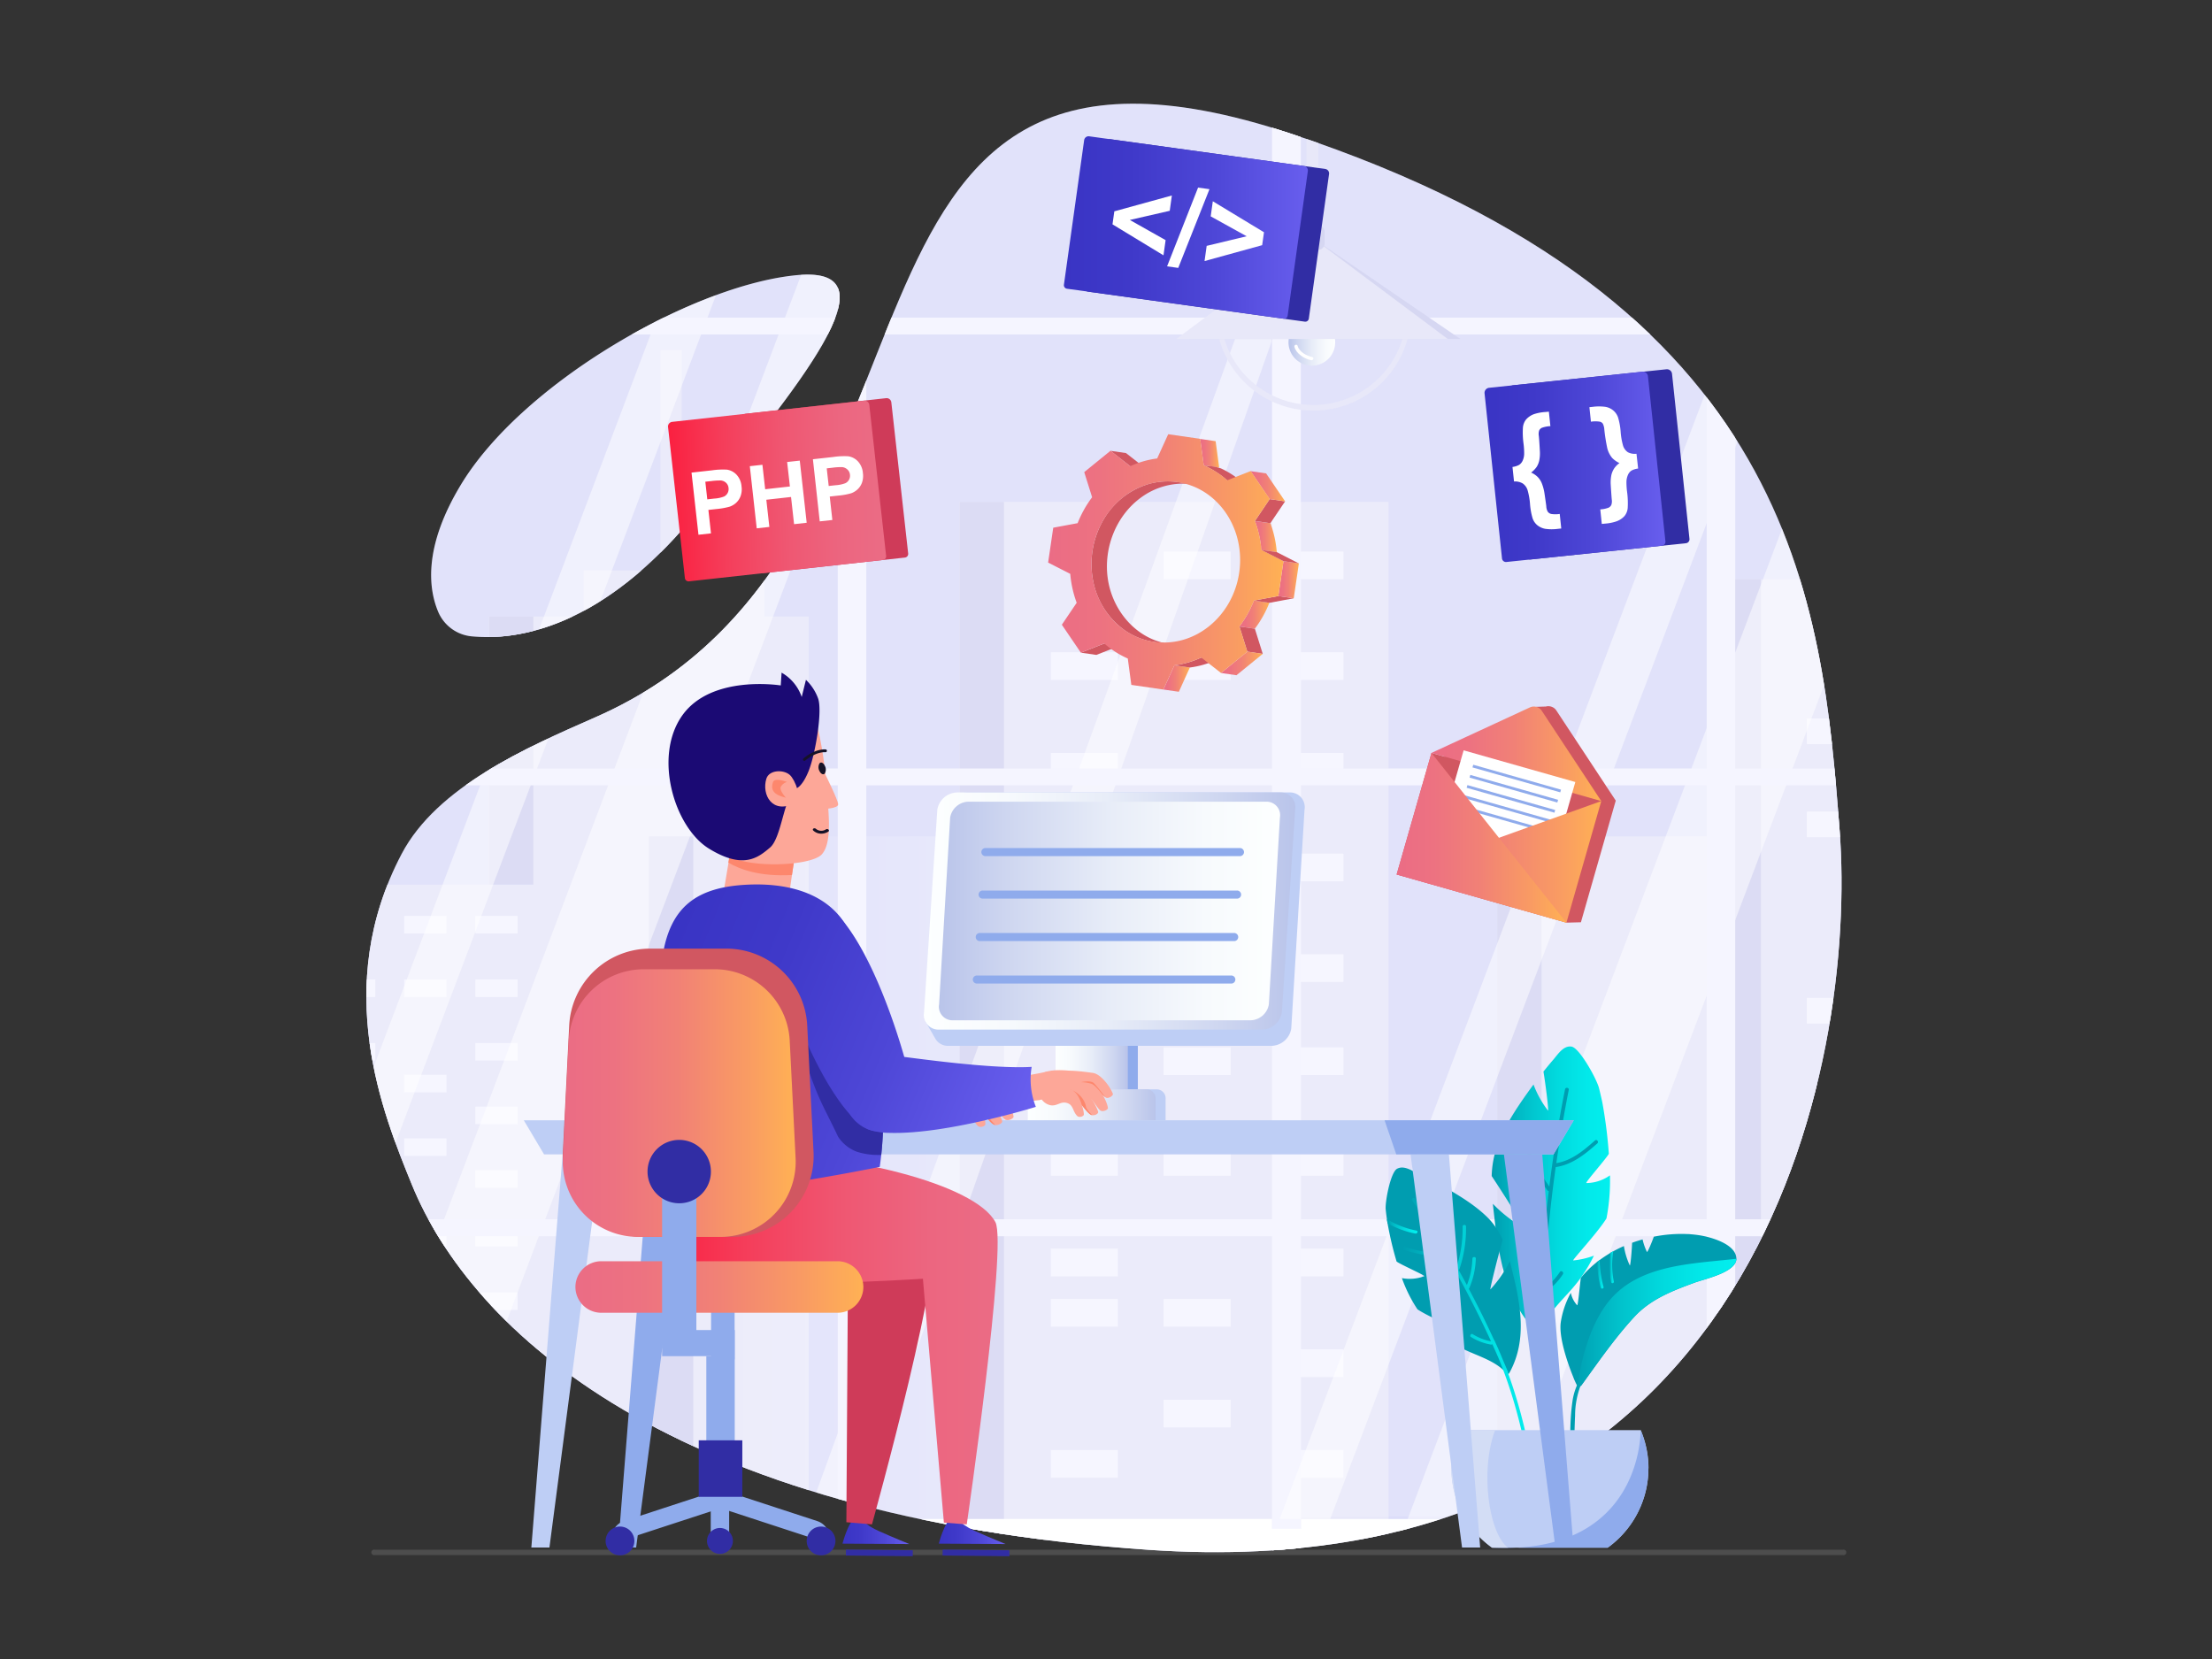 <svg xmlns="http://www.w3.org/2000/svg" xmlns:xlink="http://www.w3.org/1999/xlink" data-name="Layer 1" viewBox="0 0 800 600"><rect x="0" y="0" width="800" height="600" fill="#333333" stroke="none"/><defs><linearGradient id="y" x1="208.11" x2="312.24" y1="465.46" y2="465.46" xlink:href="#f"></linearGradient><linearGradient id="a" x1="234.68" x2="350.3" y1="429.67" y2="429.67" gradientTransform="rotate(-180 292.485 429.67)" gradientUnits="userSpaceOnUse"><stop offset="0" stop-color="#fff" stop-opacity="0"></stop><stop offset="1" stop-color="#fff"></stop></linearGradient><linearGradient id="d" x1="466.02" x2="482.89" y1="123.85" y2="123.85" gradientUnits="userSpaceOnUse"><stop offset="0" stop-color="#b9c4ea"></stop><stop offset=".2" stop-color="#ced6f0"></stop><stop offset=".51" stop-color="#e8edf8"></stop><stop offset=".78" stop-color="#f7fafd"></stop><stop offset="1" stop-color="#fdffff"></stop></linearGradient><linearGradient id="b" x1="539.47" x2="582.28" y1="430.38" y2="430.38" gradientUnits="userSpaceOnUse"><stop offset="0" stop-color="#009db0"></stop><stop offset=".28" stop-color="#01c0ca"></stop><stop offset=".56" stop-color="#01dade"></stop><stop offset=".81" stop-color="#02e9ea"></stop><stop offset="1" stop-color="#02efee"></stop></linearGradient><linearGradient id="m" x1="507.19" x2="555.9" y1="487.7" y2="487.7" xlink:href="#b"></linearGradient><linearGradient id="n" x1="501.59" x2="512.67" y1="443.52" y2="443.52" xlink:href="#b"></linearGradient><linearGradient id="o" x1="567.92" x2="627.99" y1="496.86" y2="496.86" xlink:href="#b"></linearGradient><linearGradient id="p" x1="582.07" x2="583.66" y1="458.32" y2="458.32" xlink:href="#b"></linearGradient><linearGradient id="q" x1="577.55" x2="579.96" y1="460.87" y2="460.87" xlink:href="#b"></linearGradient><linearGradient id="c" x1="381.76" x2="407.89" y1="389.39" y2="389.39" gradientUnits="userSpaceOnUse"><stop offset="0" stop-color="#fdffff"></stop><stop offset=".22" stop-color="#f7fafd"></stop><stop offset=".49" stop-color="#e8edf8"></stop><stop offset=".8" stop-color="#ced6f0"></stop><stop offset="1" stop-color="#b9c4ea"></stop></linearGradient><linearGradient id="r" x1="371.71" x2="417.91" y1="399.58" y2="399.58" xlink:href="#c"></linearGradient><linearGradient id="s" x1="334.13" x2="468.41" y1="329.49" y2="329.49" xlink:href="#c"></linearGradient><linearGradient id="t" x1="339.6" x2="462.95" y1="329.49" y2="329.49" xlink:href="#d"></linearGradient><linearGradient id="e" x1="304.7" x2="328.87" y1="553.63" y2="553.63" gradientUnits="userSpaceOnUse"><stop offset="0" stop-color="#3934c4"></stop><stop offset=".27" stop-color="#3f39c9"></stop><stop offset=".62" stop-color="#4e47d7"></stop><stop offset="1" stop-color="#685eee"></stop></linearGradient><linearGradient id="u" x1="339.53" x2="363.69" y1="553.63" y2="553.63" xlink:href="#e"></linearGradient><linearGradient id="g" x1="238.86" x2="360.77" y1="484" y2="484" gradientUnits="userSpaceOnUse"><stop offset="0" stop-color="#fb2040"></stop><stop offset=".25" stop-color="#f53d5a"></stop><stop offset=".54" stop-color="#ef5772"></stop><stop offset=".8" stop-color="#ec6680"></stop><stop offset="1" stop-color="#eb6c85"></stop></linearGradient><linearGradient id="v" x1="232.55" x2="363.76" y1="363.96" y2="418.47" xlink:href="#e"></linearGradient><linearGradient id="w" x1="242.21" x2="373.39" y1="340.91" y2="395.4" xlink:href="#e"></linearGradient><linearGradient id="x" x1="237.05" x2="368.44" y1="352.93" y2="407.52" xlink:href="#e"></linearGradient><linearGradient id="f" x1="203.53" x2="287.77" y1="398.94" y2="398.94" gradientUnits="userSpaceOnUse"><stop offset="0" stop-color="#eb6c85"></stop><stop offset=".22" stop-color="#ed7281"></stop><stop offset=".49" stop-color="#f18176"></stop><stop offset=".79" stop-color="#f99b63"></stop><stop offset="1" stop-color="#ffb154"></stop></linearGradient><linearGradient id="k" x1="473.75" x2="473.75" y1="268.17" y2="117.43" xlink:href="#a"></linearGradient><linearGradient id="z" x1="517.71" x2="579.12" y1="272.63" y2="272.63" xlink:href="#f"></linearGradient><linearGradient id="A" x1="505.11" x2="579.12" y1="311.7" y2="311.7" xlink:href="#f"></linearGradient><linearGradient id="B" x1="505.11" x2="566.52" y1="303" y2="303" xlink:href="#f"></linearGradient><linearGradient id="C" x1="420.77" x2="430.32" y1="245.4" y2="245.4" xlink:href="#f"></linearGradient><linearGradient id="D" x1="434.07" x2="440.93" y1="163.93" y2="163.93" xlink:href="#f"></linearGradient><linearGradient id="F" x1="448.26" x2="459.08" y1="222.3" y2="222.3" xlink:href="#f"></linearGradient><linearGradient id="G" x1="453.87" x2="461.77" y1="194.06" y2="194.06" xlink:href="#f"></linearGradient><linearGradient id="H" x1="441.61" x2="456.69" y1="239.94" y2="239.94" xlink:href="#f"></linearGradient><linearGradient id="I" x1="452.32" x2="464.78" y1="175.86" y2="175.86" xlink:href="#f"></linearGradient><linearGradient id="J" x1="462.33" x2="469.75" y1="209.67" y2="209.67" xlink:href="#f"></linearGradient><linearGradient id="K" x1="379.09" x2="464.18" y1="203.23" y2="203.23" xlink:href="#f"></linearGradient><linearGradient id="L" x1="220.66" x2="298.26" y1="129.36" y2="129.36" gradientTransform="rotate(-1.54 2063.45 -650.225)" xlink:href="#g"></linearGradient><linearGradient id="M" x1="384.77" x2="473.06" y1="82.28" y2="82.28" xlink:href="#e"></linearGradient><linearGradient id="N" x1="536.9" x2="602.36" y1="168.84" y2="168.84" xlink:href="#e"></linearGradient><clipPath id="h"><path fill="none" d="M1474.81 181.78c-64.15-19.54-119.45-47.17-182.11-123.78s-231.06-53.07-280 61.91S999 341 1057.72 360.63s84 38.89 116.39 114.3c26 60.5 170.66 89.63 215.48 31.29 82-106.7 84.24-65 123.4-144.61s27.7-159.75-38.18-179.83z"></path></clipPath><clipPath id="i"><path fill="none" d="M1111.22 420.24c-43.59-49.44-84.45-52-132.63-41.55s30.11 94.34 109.9 135.49 76.08-33.43 22.73-93.94z"></path></clipPath><clipPath id="j"><path fill="none" d="M158.48 221.27a14.64 14.64 0 0 0 12.07 8.87c20.87 2 51-6.77 82.13-45.7 34.82-43.52 73-88.42 35.6-84.94s-99.14 38.76-121.52 75.69C153 197.87 155 213 158.48 221.27z"></path></clipPath><clipPath id="l"><path fill="none" d="M145.27 308.8c-25.44 48.28-6.76 94 3.66 119.58 21.49 52.74 93.58 120.33 266.4 132.13 222.55 15.19 256.32-177.23 250-260.1S649.42 108.79 466.8 48.32s-111 149.53-251.55 211.13c-24.96 10.94-57.25 25.14-69.98 49.35z"></path></clipPath><clipPath id="E"><path fill="none" d="m434.46 237.81 5.57.81a33.1 33.1 0 0 1-9.71 2.8l-5.58-.81a33.08 33.08 0 0 0 9.72-2.8z"></path></clipPath></defs><g clip-path="url(#h)"><path fill="#fff" opacity=".14" d="M770.94-16.87h482.26V535H770.94z"></path><path fill="#fff" d="M765.66 543.29v-14.61h492.81v14.61z"></path><path fill="#fff" d="M1247.87 525.03v4.46h-471.6v-4.46z"></path><path fill="#f5f5ff" d="M765.66 76.36h992.44v6.31H765.66zM765.66 244.74h992.44v6.31H765.66zM765.66 413.12h992.44v6.31H765.66z"></path></g><g clip-path="url(#i)"><path fill="#fff" opacity=".14" d="M770.94-16.87h482.26V535H770.94z"></path><path fill="#fff" d="M765.66 543.29v-14.61h492.81v14.61z"></path><path fill="#fff" d="M1247.87 525.03v4.46h-471.6v-4.46z"></path><path fill="#f5f5ff" d="M765.66 76.36h992.44v6.31H765.66zM765.66 244.74h992.44v6.31H765.66zM765.66 413.12h992.44v6.31H765.66z"></path></g><path fill="#4d4d4d" d="M666.52 562.41h-531a1 1 0 1 1 0-1.95h531a1 1 0 1 1 0 1.95z"></path><path fill="#dcddf9" d="M145.27 308.8c-25.44 48.28-6.76 94 3.66 119.58 21.49 52.74 93.58 120.33 266.4 132.13 222.55 15.19 256.32-177.23 250-260.1S649.42 108.79 466.8 48.32s-111 149.53-251.55 211.13c-24.96 10.94-57.25 25.14-69.98 49.35z"></path><path fill="#dcddf9" d="M158.48 221.27a14.64 14.64 0 0 0 12.07 8.87c20.87 2 51-6.77 82.13-45.7 34.82-43.52 73-88.42 35.6-84.94s-99.14 38.76-121.52 75.69C153 197.87 155 213 158.48 221.27z"></path><g clip-path="url(#j)"><path fill="#e8e8f9" d="M211.08 222.96V206.3h27.79v-79.63h7.66v79.63h29.93v16.66h16.03v333.89H176.87V222.96h34.21z"></path><path fill="#d6d7f2" d="M176.87 222.96h16.03V523.3h-16.03z"></path><path fill="url(#a)" opacity=".22" transform="rotate(180 292.485 429.67)" d="M234.68 302.5H350.3v254.35H234.68z"></path><path fill="#d6d7f2" d="M234.68 302.5h16.03v254.35h-16.03z"></path><path fill="#e8e8f9" d="M541.5 302.5h115.62v254.35H541.5z"></path><path fill="#d6d7f2" d="M541.5 302.5h16.03v254.35H541.5z"></path><path fill="#e8e8f9" d="M347.08 181.52H502.2v375.33H347.08z"></path><path fill="#d6d7f2" d="M347.08 181.52h16.03v375.33h-16.03z"></path><path fill="#f5f5ff" d="M461.63 199.49h24.23v10h-24.23zM420.84 199.49h24.23v10h-24.23zM461.63 235.9h24.23v10h-24.23zM420.84 235.9h24.23v10h-24.23zM380.05 235.9h24.23v10h-24.23zM461.63 272.32h24.23v10h-24.23zM380.05 272.32h24.23v10h-24.23zM420.84 290.52h24.23v10h-24.23zM461.63 308.73h24.23v10h-24.23zM420.84 326.93h24.23v10h-24.23zM461.63 345.14h24.23v10h-24.23zM380.05 345.14h24.23v10h-24.23zM461.63 378.79h24.23v10h-24.23zM420.84 378.79h24.23v10h-24.23zM461.63 415.2h24.23v10h-24.23zM420.84 415.2h24.23v10h-24.23zM380.05 415.2h24.23v10h-24.23zM461.63 451.61h24.23v10h-24.23zM380.05 451.61h24.23v10h-24.23zM420.84 469.81h24.23v10h-24.23zM380.05 469.81h24.23v10h-24.23zM461.63 488.02h24.23v10h-24.23zM420.84 506.23h24.23v10h-24.23zM461.63 524.43h24.23v10h-24.23zM380.05 524.43h24.23v10h-24.23z"></path><path fill="#e8e8f9" d="M621.15 209.49h152.04v347.35H621.15z"></path><path fill="#d6d7f2" d="M621.15 209.49h15.71v347.35h-15.71z"></path><path fill="#f5f5ff" d="M733.43 226.13h23.75v9.25h-23.75zM693.45 226.13h23.75v9.25h-23.75zM733.43 259.83h23.75v9.26h-23.75zM693.45 259.83h23.75v9.26h-23.75zM653.47 259.83h23.74v9.26h-23.74zM733.43 293.52h23.75v9.25h-23.75zM653.47 293.52h23.74v9.25h-23.74zM693.45 310.37h23.75v9.25h-23.75zM733.43 327.22h23.75v9.25h-23.75zM693.45 344.07h23.75v9.25h-23.75zM733.43 360.92h23.75v9.25h-23.75zM653.47 360.92h23.74v9.25h-23.74zM733.43 392.06h23.75v9.25h-23.75zM693.45 392.06h23.75v9.25h-23.75zM733.43 425.75h23.75V435h-23.75zM693.45 425.75h23.75V435h-23.75zM653.47 425.75h23.74V435h-23.74zM733.43 459.45h23.75v9.25h-23.75zM653.47 459.45h23.74v9.25h-23.74zM693.45 476.3h23.75v9.25h-23.75zM653.47 476.3h23.74v9.25h-23.74zM733.43 493.15h23.75v9.26h-23.75zM693.45 510h23.75v9.25h-23.75zM733.43 526.85h23.75v9.26h-23.75zM653.47 526.85h23.74v9.26h-23.74z"></path><path fill="#e8e8f9" d="M99.62 319.93h97.92v236.92H99.62z"></path><path fill="#d6d7f2" d="M99.62 319.93h10.12v236.92H99.62z"></path><path fill="#f5f5ff" d="M171.93 331.27h15.29v6.31h-15.29zM146.18 331.27h15.29v6.31h-15.29zM171.93 354.26h15.29v6.31h-15.29zM146.18 354.26h15.29v6.31h-15.29zM120.43 354.26h15.29v6.31h-15.29zM171.93 377.24h15.29v6.31h-15.29zM120.43 377.24h15.29v6.31h-15.29zM146.18 388.73h15.29v6.31h-15.29zM171.93 400.23h15.29v6.31h-15.29zM146.18 411.72h15.29v6.31h-15.29zM171.93 423.21h15.29v6.31h-15.29zM120.43 423.21h15.29v6.31h-15.29zM171.93 444.45h15.29v6.31h-15.29zM146.18 444.45h15.29v6.31h-15.29zM171.93 467.43h15.29v6.31h-15.29zM146.18 467.43h15.29v6.31h-15.29zM120.43 467.43h15.29v6.31h-15.29zM171.93 490.42h15.29v6.31h-15.29zM120.43 490.42h15.29v6.31h-15.29zM146.18 501.91h15.29v6.31h-15.29zM120.43 501.91h15.29v6.31h-15.29zM171.93 513.4h15.29v6.31h-15.29zM146.18 524.89h15.29v6.31h-15.29zM171.93 536.38h15.29v6.31h-15.29zM120.43 536.38h15.29v6.31h-15.29z"></path><path fill="#e8e8f9" d="M475 148.5a35.25 35.25 0 0 1-35.3-35.11h1.66a33.65 33.65 0 0 0 67.29 0h1.66A35.25 35.25 0 0 1 475 148.5z"></path><path fill="#d6d7f2" d="M474.53 85.92 430 122.61h98.18l-53.65-36.69z"></path><path fill="url(#k)" opacity=".22" d="m452.4 117.43-47.03 150.74h136.75l-44.44-150.74H452.4z"></path><path fill="#e8e8f9" d="M472.49 48.62h4.32v48.6h-4.32z"></path><path fill="#f4bf62" d="M472.62 90.78h4.06a5.21 5.21 0 0 1 5.21 5.22v10.39H467.4V96a5.21 5.21 0 0 1 5.22-5.22z"></path><path fill="url(#d)" d="M482.89 123.85a8.44 8.44 0 1 0-8.44 8.39 8.42 8.42 0 0 0 8.44-8.39z"></path><path fill="#fff" d="M474.57 129.1c-2-.36-4.74-1.92-5.26-4-.18-.75-1.35-.43-1.16.32.61 2.5 3.68 4.42 6.1 4.86.75.11 1.08-1.04.32-1.18z"></path><path fill="#e8e8f9" d="m474.53 85.92-49.09 36.69h98.18l-49.09-36.69z"></path><path fill="#d6d7f2" d="M476.55 90.46h-4a2.54 2.54 0 0 1-2.55-2.53v-4a2.53 2.53 0 0 1 2.54-2.52h4a2.53 2.53 0 0 1 2.54 2.52v4a2.54 2.54 0 0 1-2.53 2.53z"></path><path fill="#fff" opacity=".14" d="M-6.05 24.57h471.31v534.45H-6.05z"></path><path fill="#fff" d="M460.1 18.45h10.31v547.46H460.1z"></path><path fill="#fff" opacity=".5" d="M156.21 549.37h-36.58L315.72 30.68h36.58L156.21 549.37zM91.62 549.37H73.33L269.42 30.68h18.29L91.62 549.37zM310 549.37h-18.29l168.12-463v37.3L310 549.37z"></path><path fill="#fff" d="M-11.21 567.05V552.9h481.62v14.15z"></path><path fill="#f5f5ff" d="M303 21.21h10.31v541.94H303z"></path><path fill="#fff" d="M460.05 549.36v4.32H-.85v-4.32zM-11.21 30.68V18.45h481.62v12.23zM460.14 30.68V35H-.95v-4.32z"></path><path fill="#fff" opacity=".14" d="M467.74 13.99h471.31v534.45H467.74z"></path><path fill="#f5f5ff" d="M460.15 18.45h10.31v547.46h-10.31z"></path><path fill="#fff" opacity=".5" d="M545.68 549.37H509.1L705.19 30.68h36.58L545.68 549.37zM481.09 549.37H462.8L658.89 30.68h18.29L481.09 549.37z"></path><path fill="#fff" opacity=".6" d="M781.36 549.37h-18.29l168.11-463v37.3l-149.82 425.7z"></path><path fill="#f5f5ff" d="M617.25 21.21h10.31v541.94h-10.31z"></path><path fill="#fff" d="M460.14 567.05V552.9h481.62v14.15z"></path><path fill="#fff" d="M774.36 21.21h10.31v541.94h-10.31z"></path><path fill="#fff" d="M931.4 549.37v4.32H470.5v-4.32zM460.15 30.69V18.46h481.62v12.23z"></path><path fill="#fff" d="M931.5 30.68V35H470.41v-4.32z"></path><path fill="#f5f5ff" d="M-11.21 114.85h969.92v6.11H-11.21zM-11.21 277.92h969.92v6.12H-11.21zM-11.21 440.98h969.92v6.12H-11.21z"></path></g><g clip-path="url(#l)"><path fill="#e8e8f9" d="M211.08 222.96V206.3h27.79v-79.63h7.66v79.63h29.93v16.66h16.03v333.89H176.87V222.96h34.21z"></path><path fill="#d6d7f2" d="M176.87 222.96h16.03V523.3h-16.03z"></path><path fill="url(#a)" opacity=".22" transform="rotate(180 292.485 429.67)" d="M234.68 302.5H350.3v254.35H234.68z"></path><path fill="#d6d7f2" d="M234.68 302.5h16.03v254.35h-16.03z"></path><path fill="#e8e8f9" d="M541.5 302.5h115.62v254.35H541.5z"></path><path fill="#d6d7f2" d="M541.5 302.5h16.03v254.35H541.5z"></path><path fill="#e8e8f9" d="M347.08 181.52H502.2v375.33H347.08z"></path><path fill="#d6d7f2" d="M347.08 181.52h16.03v375.33h-16.03z"></path><path fill="#f5f5ff" d="M461.63 199.49h24.23v10h-24.23zM420.84 199.49h24.23v10h-24.23zM461.63 235.9h24.23v10h-24.23zM420.84 235.9h24.23v10h-24.23zM380.05 235.9h24.23v10h-24.23zM461.63 272.32h24.23v10h-24.23zM380.05 272.32h24.23v10h-24.23zM420.84 290.52h24.23v10h-24.23zM461.63 308.73h24.23v10h-24.23zM420.84 326.93h24.23v10h-24.23zM461.63 345.14h24.23v10h-24.23zM380.05 345.14h24.23v10h-24.23zM461.63 378.79h24.23v10h-24.23zM420.84 378.79h24.23v10h-24.23zM461.63 415.2h24.23v10h-24.23zM420.84 415.2h24.23v10h-24.23zM380.05 415.2h24.23v10h-24.23zM461.63 451.61h24.23v10h-24.23zM380.05 451.61h24.23v10h-24.23zM420.84 469.81h24.23v10h-24.23zM380.05 469.81h24.23v10h-24.23zM461.63 488.02h24.23v10h-24.23zM420.84 506.23h24.23v10h-24.23zM461.63 524.43h24.23v10h-24.23zM380.05 524.43h24.23v10h-24.23z"></path><path fill="#e8e8f9" d="M621.15 209.49h152.04v347.35H621.15z"></path><path fill="#d6d7f2" d="M621.15 209.49h15.71v347.35h-15.71z"></path><path fill="#f5f5ff" d="M733.43 226.13h23.75v9.25h-23.75zM693.45 226.13h23.75v9.25h-23.75zM733.43 259.83h23.75v9.26h-23.75zM693.45 259.83h23.75v9.26h-23.75zM653.47 259.83h23.74v9.26h-23.74zM733.43 293.52h23.75v9.25h-23.75zM653.47 293.52h23.74v9.25h-23.74zM693.45 310.37h23.75v9.25h-23.75zM733.43 327.22h23.75v9.25h-23.75zM693.45 344.07h23.75v9.25h-23.75zM733.43 360.92h23.75v9.25h-23.75zM653.47 360.92h23.74v9.25h-23.74zM733.43 392.06h23.75v9.25h-23.75zM693.45 392.06h23.75v9.25h-23.75zM733.43 425.75h23.75V435h-23.75zM693.45 425.75h23.75V435h-23.75zM653.47 425.75h23.74V435h-23.74zM733.43 459.45h23.75v9.25h-23.75zM653.47 459.45h23.74v9.25h-23.74zM693.45 476.3h23.75v9.25h-23.75zM653.47 476.3h23.74v9.25h-23.74zM733.43 493.15h23.75v9.26h-23.75zM693.45 510h23.75v9.25h-23.75zM733.43 526.85h23.75v9.26h-23.75zM653.47 526.85h23.74v9.26h-23.74z"></path><path fill="#e8e8f9" d="M99.62 319.93h97.92v236.92H99.62z"></path><path fill="#d6d7f2" d="M99.62 319.93h10.12v236.92H99.62z"></path><path fill="#f5f5ff" d="M171.93 331.27h15.29v6.31h-15.29zM146.18 331.27h15.29v6.31h-15.29zM171.93 354.26h15.29v6.31h-15.29zM146.18 354.26h15.29v6.31h-15.29zM120.43 354.26h15.29v6.31h-15.29zM171.93 377.24h15.29v6.31h-15.29zM120.43 377.24h15.29v6.31h-15.29zM146.18 388.73h15.29v6.31h-15.29zM171.93 400.23h15.29v6.31h-15.29zM146.18 411.72h15.29v6.31h-15.29zM171.93 423.21h15.29v6.31h-15.29zM120.43 423.21h15.29v6.31h-15.29zM171.93 444.45h15.29v6.31h-15.29zM146.18 444.45h15.29v6.31h-15.29zM171.93 467.43h15.29v6.31h-15.29zM146.18 467.43h15.29v6.31h-15.29zM120.43 467.43h15.29v6.31h-15.29zM171.93 490.42h15.29v6.31h-15.29zM120.43 490.42h15.29v6.31h-15.29zM146.18 501.91h15.29v6.31h-15.29zM120.43 501.91h15.29v6.31h-15.29zM171.93 513.4h15.29v6.31h-15.29zM146.18 524.89h15.29v6.31h-15.29zM171.93 536.38h15.29v6.31h-15.29zM120.43 536.38h15.29v6.31h-15.29z"></path><path fill="#fff" opacity=".14" d="M-6.05 24.57h471.31v534.45H-6.05z"></path><path fill="#fff" d="M460.1 18.45h10.31v547.46H460.1z"></path><path fill="#fff" opacity=".5" d="M156.21 549.37h-36.58L315.72 30.68h36.58L156.21 549.37zM91.62 549.37H73.33L269.42 30.68h18.29L91.62 549.37zM310 549.37h-18.29l168.12-463v37.3L310 549.37z"></path><path fill="#fff" d="M-11.21 567.05V552.9h481.62v14.15z"></path><path fill="#f5f5ff" d="M303 21.21h10.31v541.94H303z"></path><path fill="#fff" d="M460.05 549.36v4.32H-.85v-4.32zM-11.21 30.68V18.45h481.62v12.23zM460.14 30.68V35H-.95v-4.32z"></path><path fill="#fff" opacity=".14" d="M467.74 13.99h471.31v534.45H467.74z"></path><path fill="#f5f5ff" d="M460.15 18.45h10.31v547.46h-10.31z"></path><path fill="#fff" opacity=".5" d="M545.68 549.37H509.1L705.19 30.68h36.58L545.68 549.37zM481.09 549.37H462.8L658.89 30.68h18.29L481.09 549.37z"></path><path fill="#fff" opacity=".6" d="M781.36 549.37h-18.29l168.11-463v37.3l-149.82 425.7z"></path><path fill="#f5f5ff" d="M617.25 21.21h10.31v541.94h-10.31z"></path><path fill="#fff" d="M460.14 567.05V552.9h481.62v14.15z"></path><path fill="#fff" d="M774.36 21.21h10.31v541.94h-10.31z"></path><path fill="#fff" d="M931.4 549.37v4.32H470.5v-4.32zM460.15 30.69V18.46h481.62v12.23z"></path><path fill="#fff" d="M931.5 30.68V35H470.41v-4.32z"></path><path fill="#f5f5ff" d="M-11.21 114.85h969.92v6.11H-11.21zM-11.21 277.92h969.92v6.12H-11.21zM-11.21 440.98h969.92v6.12H-11.21z"></path><path fill="#e8e8f9" d="M475 148.5a35.25 35.25 0 0 1-35.3-35.11h1.66a33.65 33.65 0 0 0 67.29 0h1.66A35.25 35.25 0 0 1 475 148.5z"></path><path fill="#d6d7f2" d="M474.53 85.92 430 122.61h98.18l-53.65-36.69z"></path><path fill="url(#k)" opacity=".22" d="m452.4 117.43-47.03 150.74h136.75l-44.44-150.74H452.4z"></path><path fill="#e8e8f9" d="M472.49 48.62h4.32v48.6h-4.32z"></path><path fill="#f4bf62" d="M472.62 90.78h4.06a5.21 5.21 0 0 1 5.21 5.22v10.39H467.4V96a5.21 5.21 0 0 1 5.22-5.22z"></path><path fill="url(#d)" d="M482.89 123.85a8.44 8.44 0 1 0-8.44 8.39 8.42 8.42 0 0 0 8.44-8.39z"></path><path fill="#fff" d="M474.57 129.1c-2-.36-4.74-1.92-5.26-4-.18-.75-1.35-.43-1.16.32.61 2.5 3.68 4.42 6.1 4.86.75.11 1.08-1.04.32-1.18z"></path><path fill="#e8e8f9" d="m474.53 85.92-49.09 36.69h98.18l-49.09-36.69z"></path><path fill="#d6d7f2" d="M476.55 90.46h-4a2.54 2.54 0 0 1-2.55-2.53v-4a2.53 2.53 0 0 1 2.54-2.52h4a2.53 2.53 0 0 1 2.54 2.52v4a2.54 2.54 0 0 1-2.53 2.53z"></path></g><path fill="url(#b)" d="M573.74 427.87a15 15 0 0 0 8.53-2.79 72 72 0 0 1-1.27 15.58c-3.35 5.37-12.65 15.26-12 15.2a30.34 30.34 0 0 0 7.46-1.73 55.1 55.1 0 0 1-5.68 9.24c-4.51 6-10.94 10.77-13.38 18.07a.46.46 0 0 1-.28.32.53.53 0 0 1-.88.39c-12.14-11.46-14.31-28.87-16.09-44.56-.08-.75-.16-1.48-.23-2.22a48.33 48.33 0 0 0 11.18 8.68c.59.32-7.6-12.71-11.61-18.71a35.35 35.35 0 0 1 2.09-11.15c2.84-7.56 7.71-14.64 12.44-21.16.19-.27.41-.53.6-.79a36 36 0 0 0 5.22 9.4c.39.51-.86-9.52-1.63-14.1 1.19-1.47 2.37-2.93 3.61-4.35 1.62-1.89 3.61-5.11 6.52-4.68s9.24 11.88 10 15.16c.35 1.4.67 2.84 1 4.27.14.62.25 1.25.36 1.87a169.89 169.89 0 0 1 2.16 17.48c-.2.31-.4.62-.62.92-2.37 3.19-8.08 9.66-7.5 9.66z"></path><path fill="#009db0" d="M562.68 422.09c6-.9 10.56-4.66 15-8.54.65-.58-.16-1.68-.82-1.09-4.12 3.63-8.41 7.27-14 8.21 1.27-8.86 2.75-17.7 4.5-26.49.17-.86-1.18-1.07-1.35-.21q-3.48 17.47-5.68 35.15a58.49 58.49 0 0 1-7.92-15.84c-.27-.84-1.55-.33-1.28.51a59.46 59.46 0 0 0 8.51 16.72.58.58 0 0 0 .49.27q-.47 3.87-.88 7.74a36.87 36.87 0 0 1-5.88-10.24.68.68 0 0 0-1.27.51 37.79 37.79 0 0 0 6.68 11.35.7.7 0 0 0 .28.19q-1.31 12.74-2 25.52a.88.88 0 0 0-.08.3c-.18 3.12-.29 6.23-.33 9.35-.06 2-.12 4.06-.16 6.09a.51.51 0 0 0 .19.46c.36 19.21 3.22 38.21 7.28 57l1.34-.31c-4.59-21.25-7.65-42.75-7.25-64.52.08-2.3.18-4.59.29-6.89a.62.62 0 0 0 .61-.08 22.54 22.54 0 0 0 6.27-6.38c.48-.73-.59-1.58-1.07-.85a21.6 21.6 0 0 1-5.74 5.93q1.15-22 4.23-43.87s.02.02.04.01zm-47.59 39.47a15 15 0 0 1-8.07.69 51.55 51.55 0 0 0 5.63 11.29c4.42 2.94 15.21 7.33 14.66 7.49a30.56 30.56 0 0 1-6.85 1.14 44 44 0 0 0 7.53 5.09c5.59 3 12.45 4.51 16.66 9.2a.38.38 0 0 0 .33.15.49.49 0 0 0 .86 0c7-12.57 3.72-26.36.65-38.74-.14-.58-.29-1.16-.44-1.75a43.85 43.85 0 0 1-7 10.18c-.41.44 2.74-12 4.39-17.85a25.3 25.3 0 0 0-5-7.69c-4.62-4.75-10.83-8.48-16.75-11.83-.24-.14-.5-.26-.74-.4a28.57 28.57 0 0 1-1.69 8.77c-.19.51-2.06-7.44-2.74-11.13-1.44-.71-2.87-1.42-4.33-2.08-1.94-.9-4.57-2.66-6.92-1.39s-4.38 11.94-4.11 14.68c.11 1.17.26 2.35.43 3.52.06.51.15 1 .24 1.52a123.76 123.76 0 0 0 3.27 13.84c.26.17.52.34.8.49 2.93 1.62 9.68 4.62 9.19 4.81z"></path><path fill="url(#m)" d="M555.9 541.9c-2-15.46-5.16-30.67-10.47-45.21a.39.39 0 0 0 0-.41c-.62-1.52-1.27-3-1.92-4.53-.94-2.33-1.94-4.63-3-6.92a.58.58 0 0 0-.15-.19q-4.3-9.39-9.15-18.53a.56.56 0 0 0 .18-.24 29.51 29.51 0 0 0 2.36-10.71c0-.72-1.2-.68-1.23 0a28.61 28.61 0 0 1-2 9.61q-1.49-2.78-3-5.52a.57.57 0 0 0 .34-.37 45.85 45.85 0 0 0 2.34-15.34c0-.72-1.24-.68-1.23 0a44.84 44.84 0 0 1-2.11 14.49q-7-12.54-15.09-24.55c-.4-.59-1.49 0-1.09.6q6.07 9.06 11.57 18.43c-5 1.12-9.73-.21-14.3-1.59a.58.58 0 0 0-.37 1.09c4.87 1.47 9.86 2.8 15.21 1.52h.05q9 15.41 16.41 31.58a18.78 18.78 0 0 1-6.61-2.58c-.63-.39-1.28.6-.66 1a19.88 19.88 0 0 0 7.19 2.75.66.66 0 0 0 .54-.14c.77 1.68 1.52 3.38 2.26 5.07 6.7 16.23 10.39 33.39 12.7 50.85z"></path><path fill="url(#n)" d="M512.26 445.05a31.63 31.63 0 0 1-10.67-4.15c.06.51.15 1 .24 1.52a32.84 32.84 0 0 0 10 3.71c.81.15 1.17-.94.43-1.08z"></path><path fill="#009db0" d="M628 455.27c-.07 4.91-11.49 7.29-15.11 8.62-8 2.95-15.86 5.94-21.79 12.36-7 7.57-13 16.3-19.06 24.65a1.43 1.43 0 0 1-1.43.61 23.47 23.47 0 0 1-1.66-3.59c-2.08-5.1-5.26-14.43-4.47-19.75a32.13 32.13 0 0 1 3.63-10.6 9.49 9.49 0 0 0 2.29 4.49c.29.29.91-6.71 1.32-9.88.52-.65 1.06-1.27 1.63-1.88a35.11 35.11 0 0 1 4.21-3.86c.33-.26.65-.51 1-.75 1.22-.9 2.51-1.75 3.84-2.54l1.08-.61c1.23-.68 2.52-1.32 3.83-1.89a26.06 26.06 0 0 0 2.12 7c.23.47.76-5.53.84-8.18 1.24-.47 2.51-.85 3.79-1.22a20.21 20.21 0 0 0 1.58 4.52c.17.35 1.87-3.71 2.48-5.5a50.34 50.34 0 0 1 12.23-.95c.35 0 .7 0 1 .06 1.1.08 2.18.2 3.25.37 3.93.6 13.2 3.08 13.38 8.37a.38.38 0 0 1 .02.15z"></path><path fill="url(#o)" d="M584.07 468.17c-9.7 9.52-12.71 27-13.34 32a22.23 22.23 0 0 0-2 6.46c-1.16 7.85-.82 16.13-.62 24 .06 2.6.18 5.2.32 7.8l1.35-.25c-.09-1.64-.17-3.28-.22-4.92-.25-7.08-.24-14.18.09-21.26a31.18 31.18 0 0 1 1.93-10.72 1.5 1.5 0 0 0 .44-.4c6-8.35 12.06-17.08 19.06-24.65 5.93-6.42 13.76-9.41 21.79-12.36 3.62-1.33 15-3.71 15.11-8.62-15.2 1.75-32.75 1.96-43.91 12.92z"></path><path fill="url(#p)" d="M583.65 463.5a31.06 31.06 0 0 1-.2-11l-1.08.61a32.09 32.09 0 0 0 .3 10.57c.13.67 1.1.44.98-.18z"></path><path fill="url(#q)" d="M579.94 465.46a41.46 41.46 0 0 1-1.41-9.77c-.33.24-.65.49-1 .75a42.78 42.78 0 0 0 1.41 9.25c.19.61 1.17.39 1-.23z"></path><path fill="#becef5" d="M596.17 531.05a35 35 0 0 1-.79 7.43 35.41 35.41 0 0 1-13.94 21.26h-41.78a35.2 35.2 0 0 1-14.72-28.69 34.47 34.47 0 0 1 .86-7.72 34 34 0 0 1 2-6.11h65.59a35.62 35.62 0 0 1 2.82 13.83z"></path><path fill="#8fabec" d="M596.17 531.05a35 35 0 0 1-.79 7.43 35.41 35.41 0 0 1-13.94 21.26h-41.78c54.59 2.69 53.69-42.52 53.69-42.52a35.62 35.62 0 0 1 2.82 13.83z"></path><path fill="#d3ddf5" d="M540.76 517.22h-13a34 34 0 0 0-2 6.11 34.47 34.47 0 0 0-.86 7.72 35.2 35.2 0 0 0 14.72 28.69h5.78c-6.95-5.05-10.21-28.12-4.64-42.52z"></path><path fill="#8fabec" d="M385.38 374.99h26.13v28.78h-26.13z"></path><path fill="url(#c)" d="M381.76 374.99h26.13v28.78h-26.13z"></path><path fill="#becef5" d="M377.78 405.18h43.78v-8a3.2 3.2 0 0 0-3.2-3.19H381a3.19 3.19 0 0 0-3.2 3.19z"></path><path fill="url(#r)" d="M371.71 405.18h46.2v-8a3.2 3.2 0 0 0-3.2-3.19h-39.79a3.2 3.2 0 0 0-3.21 3.19z"></path><path fill="#becef5" d="M466.34 286.6H349.56a7.47 7.47 0 0 0-7.18 6.26l-4.06 73.6-.05-.1-3.61 3 3.45 6a5.32 5.32 0 0 0 4.88 2.89h116.79A7.45 7.45 0 0 0 467 372l4.8-79.16a5.32 5.32 0 0 0-5.46-6.24z"></path><path fill="url(#s)" d="M456.39 372.38H339.6a5.33 5.33 0 0 1-5.41-6.26l4.8-73.26a7.46 7.46 0 0 1 7.17-6.26H463a5.32 5.32 0 0 1 5.4 6.26l-4.79 73.26a7.47 7.47 0 0 1-7.22 6.26z"></path><path fill="url(#t)" d="M452.29 369H344.64a4.9 4.9 0 0 1-5-5.76l4-67.54a6.88 6.88 0 0 1 6.61-5.76H457.9a4.9 4.9 0 0 1 5 5.76l-4 67.54a6.89 6.89 0 0 1-6.61 5.76z"></path><path fill="#8fabec" d="M448.44 309.63h-92.05a1.47 1.47 0 0 1-1.47-1.47 1.47 1.47 0 0 1 1.47-1.46h92.05a1.47 1.47 0 0 1 1.47 1.46 1.47 1.47 0 0 1-1.47 1.47zM447.39 325h-92a1.46 1.46 0 0 1-1.47-1.46 1.46 1.46 0 0 1 1.47-1.46h92a1.47 1.47 0 0 1 1.48 1.46 1.47 1.47 0 0 1-1.48 1.46zm-1.04 15.36h-92a1.47 1.47 0 0 1-1.47-1.47 1.46 1.46 0 0 1 1.47-1.46h92a1.47 1.47 0 0 1 1.47 1.46 1.47 1.47 0 0 1-1.47 1.47zm-1.04 15.36h-92a1.47 1.47 0 0 1-1.48-1.46 1.47 1.47 0 0 1 1.48-1.46h92a1.46 1.46 0 0 1 1.47 1.46 1.46 1.46 0 0 1-1.47 1.46z"></path><path fill="#becef5" d="m569.17 405.17-7.33 12.33H196.77l-7.33-12.33h379.73z"></path><path fill="#8fabec" d="M562.54 559.69h6.55l-11.31-142.18h-13.87l18.63 142.18z"></path><path fill="#becef5" d="M528.77 559.69h6.55l-11.3-142.18h-13.87l18.62 142.18zM198.71 559.69h-6.54l11.3-142.18h13.87l-18.63 142.18z"></path><path fill="#8fabec" d="M230.07 559.69h-6.55l11.3-142.18h13.87l-18.62 142.18zM569.17 405.17l-7.33 12.33h-56.86l-4.23-12.33h68.42z"></path><path fill="url(#e)" d="M309.38 549c-2.61 1.19-4.68 9.28-4.68 9.28l24.17.14s-5.65-2.27-11.2-4.77c-6.34-2.86-6.25-5.57-8.29-4.65z"></path><path fill="#312da4" d="m305.936 562.577.023-2.15 24.158.254-.022 2.15z"></path><path fill="url(#u)" d="M344.2 549c-2.6 1.19-4.67 9.28-4.67 9.28l24.16.14s-5.64-2.27-11.19-4.77c-6.35-2.86-6.25-5.57-8.3-4.65z"></path><path fill="#312da4" d="m340.895 562.577.022-2.15 24.159.253-.023 2.15z"></path><path fill="#cf3b59" d="M337.31 442c6 9-21.95 109.31-21.95 109.31l-9.26-.78.56-86.8s-21.65-1.46-27.29-10.31c-5.29-8.31-5.29-22.94-5.29-22.94 2.59.07 58.69 4.63 63.23 11.52z"></path><path fill="url(#g)" d="M360 442c4.37 8.24-10.36 109.31-10.36 109.31l-8.27-.64-7.59-88.2s-77.57 5.09-85.31-2c-14.24-13.07-8.38-32.55-8.38-32.55 2.59.11 27.12-11.14 27.12-11.14 39.21-.06 85.43 11.38 92.79 25.22z"></path><path fill="#3c89d9" d="M328.52 402.83c-14.9-.49-34.55-1.66-45.86-4.45h-.24a24.23 24.23 0 0 1-7-2.71 13.9 13.9 0 0 1-5.48-6.76c-3.06-8 1.65-17.74 7.5-20 1.81-.7 6.43.53 13 2.71 4.92 1.63 10.94 3.81 17.69 6.11 12.42 4.22 27.25 8.82 42 11.09a27 27 0 0 0-1.55 14.44s-8.63 0-20-.35z"></path><path fill="#fda798" d="m289.07 298.79-2.65 17.68-1 6.9c-7.23 3.34-23.51-2-23.51-2l1.58-9.42 1.91-11.38z"></path><path fill="#fd876d" d="m289.07 298.79-2.65 17.68c-11.46.61-18.69-1.94-23-4.49l1.91-11.38z"></path><path fill="url(#v)" d="M318.71 417.7c-.16 1.44-.34 2.88-.54 4.31 0 0-63.25 13.05-82.05 9.05 0 0-4.24-35.88 3.5-85.25 2.82-17.93 12.37-25 30.77-25.86s32.55 5.39 37.68 19.19a172.35 172.35 0 0 1 5.37 17.66c4.06 16.2 7.64 38.76 5.27 60.9z"></path><path fill="#fda798" d="M368.67 397.84c-1-2.63-4.89-8.35-8.48-8.85s-10.28-1.41-13.66-.66c-1.33.3 1.17 4.69 1.93 5.5a1.32 1.32 0 0 0 1.44 1.36c2.92-.21 6.11-.86 9.05-.61 2.68.22 4.4 3.26 6.65 4.77 1.13.75 3.32-.81 3.07-1.51z"></path><path fill="#fda798" d="M362.42 405.32c-1.15-3.29-4.28-8.68-7.84-9.47a34.17 34.17 0 0 0-11.17-.86c-1.35.19-1.44 3.95-.52 4 2.94 0 7.12 1.86 10 2.34 2.66.45 4.17 3.6 6.31 5.29 1.12.8 3.59-.23 3.22-1.3z"></path><path fill="#fda798" d="M356.39 406.54c-.06-3-2.52-9.36-5.95-10.7s-8-.55-11.47-.62a1.55 1.55 0 0 0-1.47 2.31 6.21 6.21 0 0 0 4.75 5.09c2.93.52 4.3-1.85 7.14-.91 2.59.86 2.23 3.39 4.11 5.38.95 1 2.91.2 2.89-.55z"></path><path fill="#fda798" d="M366.56 403.84c-.17-2.28-3.41-9.08-6.89-10.25s-7.95-.16-11.42-.07c-1.38 0-1.65 1.61-1 2.55a1.36 1.36 0 0 0 1.2 1.6c2.94.35 6.2.32 9.08 1.13 2.61.73 3.81 4 5.78 5.93.95.95 3.31-.14 3.25-.89zm-26.06-15.33c-6.48 1.5-16.69 2.84-16.69 2.84l1.65 10.43 12.17-1.3 2.69-.71s2.82-11.87.18-11.26z"></path><path fill="#fda798" d="M350.14 388.05s-7.16-.83-10.48.79-2.16 8.69-2.16 8.69l5.07.35 9.09-2.11-.79-6.46z"></path><path fill="#fd876d" d="M355.53 402.57s-1.35-5.77-5.09-6.73c0 0 5.82 1.81 6.92 7.58.21 1.1 2.6 3.43 2.6 3.43s-.85.07-2.44-1.79a26.13 26.13 0 0 1-1.99-2.49zm8.76-4.38s-3-4-4.62-4.6a15.88 15.88 0 0 0-4.43-.67s4.06-1 5.45.4 4.91 6 4.91 6z"></path><path fill="#312da4" d="M318.71 417.7h-1.14a1.15 1.15 0 0 1-.25 0 24.38 24.38 0 0 1-7.45-1.17 13.92 13.92 0 0 1-6.76-5.42c-5.47-11.56-7.32-13.25-12.83-30.61-4.06-12.78-7.19-48.33.81-51 10.14-3.4 17 10.45 22.35 27.31 4.06 16.19 7.64 38.75 5.27 60.89z"></path><path fill="#fda798" d="M402.49 395.61c-.81-2.26-4.18-7.15-7.25-7.58s-8.81-1.21-11.7-.57c-1.15.26 1 4 1.64 4.72a1.14 1.14 0 0 0 1.24 1.16c2.5-.18 5.23-.74 7.75-.53 2.29.2 3.77 2.79 5.7 4.09.96.65 2.84-.69 2.62-1.29z"></path><path fill="#fda798" d="M397.14 402c-1-2.83-3.67-7.44-6.71-8.12a29.06 29.06 0 0 0-9.57-.73c-1.16.16-1.24 3.38-.45 3.39 2.52 0 6.1 1.59 8.61 2 2.28.38 3.57 3.08 5.4 4.52.92.75 3.04-.12 2.72-1.06z"></path><path fill="#fda798" d="M392 403.06c-.06-2.59-2.16-8-5.1-9.16s-6.83-.47-9.82-.54a1.33 1.33 0 0 0-1.26 2 5.3 5.3 0 0 0 4.07 4.36c2.5.45 3.68-1.58 6.12-.78 2.21.74 1.9 2.91 3.52 4.61.78.83 2.47.15 2.47-.49z"></path><path fill="#fda798" d="M400.69 400.75c-.15-2-2.92-7.78-5.9-8.78s-6.81-.14-9.79-.06c-1.17 0-1.41 1.38-.88 2.18a1.16 1.16 0 0 0 1 1.37c2.52.3 5.32.28 7.78 1 2.24.63 3.26 3.45 4.95 5.08.87.79 2.89-.15 2.84-.79zm-22.32-13.13c-5.55 1.28-14.3 2.43-14.3 2.43l1.41 8.93 10.43-1.11 2.3-.61s2.42-10.17.16-9.64z"></path><path fill="#fda798" d="M386.63 387.22s-6.14-.71-9 .68-1.85 7.44-1.85 7.44l4.34.31 7.78-1.82-.67-5.53z"></path><path fill="#fd876d" d="M391.24 399.66s-1.16-4.94-4.36-5.76c0 0 5 1.55 5.93 6.49.18.94 2.22 2.94 2.22 2.94s-.72.05-2.09-1.53a22 22 0 0 1-1.7-2.14zm7.51-3.75s-2.56-3.4-4-3.94a13.62 13.62 0 0 0-3.79-.58s3.47-.82 4.66.34 4.21 5.17 4.21 5.17z"></path><path fill="url(#w)" d="M330.9 400.81c-2.38 4.72-6.32 7.63-10.83 8.24a12.93 12.93 0 0 1-3.88 0c-2.67-.37-5.65-2.51-8.72-5.91-8.27-9.11-17.25-27.3-22.77-44.66-4.06-12.79-4.89-30.79 3.12-33.47 12.68-4.25 24.53 16.54 32.59 37.43 2.66 6.89 4.9 13.78 6.62 19.78.47 1.59.89 3.12 1.27 4.56 2.05 7.76 3.01 13.22 2.6 14.03z"></path><path fill="url(#x)" d="M374.63 400.31s-32.17 10-52.72 9.41h-.24a24.51 24.51 0 0 1-7.46-1.17 14 14 0 0 1-6.74-5.41v-.06c-4.68-7.14-2.16-17.67 3.07-21.16 1.45-.95 5.43-.86 11.19-.29.68.06 1.37.14 2.09.22s1.8.21 3.26.41c4.19.53 11.18 1.45 18.79 2.24 9.54 1 20.06 1.77 27.25 1.35a27 27 0 0 0 1.51 14.46z"></path><path fill="#fda798" d="M297.21 309c-4.14 4.51-29.39 5.24-35.15-.58a33.37 33.37 0 0 1-8.1-15.07s-9-21.79.38-35.78 38.27-2.26 40 1.06c.76 1.46 2.62 8.85 3.73 17.55a3.69 3.69 0 0 1 .06.6c.22 1.67.41 3.4.55 5.12v.6c.74 9.39 2.71 21.91-1.47 26.5z"></path><path fill="#1b0a74" d="M287.75 285.23s2.26-.33 4.7-6.38 5.12-22 3.37-26.4a17.58 17.58 0 0 0-4.34-6.58l-1.53 6.2a16.14 16.14 0 0 0-7.28-8.8l-.3 4.63s-25-4.07-35.6 10.82-2.88 40.49 9.63 48.19 17.86 3.19 22.08-.37 5.01-18.4 9.27-21.31z"></path><path fill="#fda798" d="M285.64 280.26c-2.24-2-7.48-1.89-8.48 1.38-1.76 5.73 2.13 12.95 10.24 8.84 2.96-1.48.19-8.48-1.76-10.22z"></path><path fill="#fd876d" d="M284.6 282.81s-4.37-1.73-5 0c-1.62 4.4 3.05 5.2 4.64 5.7 0 0-2.54-2.73-1.83-4a3.8 3.8 0 0 1 2.19-1.7z"></path><path fill="#fda798" d="M298.55 280.23s4.49 9 4.58 10.62-5.4 1.72-5.4 1.72z"></path><path fill="#161228" d="M296.37 278.85c.48 1 1.28 1.45 1.83 1a2.7 2.7 0 0 0 .1-2.89c-.51-1.09-1.37-1.49-1.9-.9a2.82 2.82 0 0 0-.03 2.79zm-5.48-3.67a.55.55 0 0 1-.37-.18.51.51 0 0 1 .07-.72c4.5-3.71 8-3.25 8.11-3.23a.51.51 0 0 1-.15 1s-3.19-.39-7.3 3a.55.55 0 0 1-.36.13zm5.83 26.32a4.18 4.18 0 0 1-2.56-1.1.44.44 0 0 1 0-.72.77.77 0 0 1 .9.05 3 3 0 0 0 3.64.23.78.78 0 0 1 .91.06.45.45 0 0 1 0 .72 4.8 4.8 0 0 1-2.89.76z"></path><path fill="#8fabec" d="M257.17 473.25h8.51v18.37h-8.51zM257.05 539.34h6.66v16.62h-6.66z"></path><path fill="#8fabec" d="M299.68 558.22a6.41 6.41 0 0 0-4.12-8.1l-30.16-9.87v-13.47h-10v13.61l-29.74 9.73a6.41 6.41 0 0 0-4.12 8.1l39.09-12.78z"></path><path fill="#312da4" d="M291.75 557.33a5.2 5.2 0 1 1 5.2 5.17 5.18 5.18 0 0 1-5.2-5.17zm-62.32 0a5.2 5.2 0 1 0-5.2 5.17 5.18 5.18 0 0 0 5.2-5.17zm35.63 0a4.68 4.68 0 1 0-4.68 4.65 4.67 4.67 0 0 0 4.68-4.65z"></path><path fill="#8fabec" d="M255.45 490.47h10.28v38.79h-10.28z"></path><path fill="#312da4" d="M252.71 520.91h15.76v20.44h-15.76z"></path><path fill="#d15761" d="M264.9 447.34h-32a29.28 29.28 0 0 1-29.33-30.66l2.29-45.84a29.29 29.29 0 0 1 29.33-27.76h27.42a29.3 29.3 0 0 1 29.33 27.76l2.29 45.84a29.28 29.28 0 0 1-29.33 30.66z"></path><path fill="#b3bdde" d="M261.24 422a12.34 12.34 0 1 0-12.34 12.28A12.31 12.31 0 0 0 261.24 422z"></path><path fill="url(#f)" d="M260.51 447.34H230.8a27.18 27.18 0 0 1-27.23-28.46l2.12-42.57a27.2 27.2 0 0 1 27.23-25.77h25.46a27.2 27.2 0 0 1 27.23 25.77l2.13 42.57a27.18 27.18 0 0 1-27.23 28.46z"></path><path fill="url(#y)" d="M302.87 474.78h-85.39a9.35 9.35 0 0 1-9.37-9.32 9.35 9.35 0 0 1 9.37-9.32h85.39a9.34 9.34 0 0 1 9.37 9.32 9.34 9.34 0 0 1-9.37 9.32z"></path><path fill="#8fabec" d="M239.46 421.96h12.39v65.76h-12.39z"></path><path fill="#8fabec" d="M239.46 481.03h26.27v9.44h-26.27z"></path><path fill="#312da4" d="M257.11 423.78a11.46 11.46 0 1 0-11.46 11.4 11.43 11.43 0 0 0 11.46-11.4z"></path><path fill="#d15761" d="M562.85 256.92a3.43 3.43 0 0 0-2.2-1.45 3.43 3.43 0 0 0-1.56.05l-3.53.11.19 1.38L523 272.18l-12.6 44L566.28 332l.24 1.69 5.24-.14 12.6-44z"></path><path fill="#d15761" d="m566.52 333.69-61.41-17.42 12.6-43.96 61.41 17.41-12.6 43.97z"></path><path fill="url(#z)" d="m579.12 289.72-61.41-17.41 35.61-16.47a3.42 3.42 0 0 1 4.28 1.22z"></path><path fill="#fff" d="m557.29 326.27-40.41-11.46 12.46-43.44 40.4 11.46-12.45 43.44z"></path><path fill="#8fabec" d="m532.54 277.55 31.75 9.01.27-.97-31.74-9.01-.28.97zM531.49 281.23l31.74 9.01.28-.98-31.75-9-.27.97zM530.43 284.91l31.75 9.01.28-.98-31.75-9-.28.97zM529.38 288.59l31.74 9 .28-.97-31.75-9-.27.97zM528.32 292.27l31.75 9 .27-.97-31.74-9-.28.97z"></path><path fill="url(#A)" d="m566.52 333.69-61.41-17.42 74.01-26.55-12.6 43.97z"></path><path fill="url(#B)" d="m566.52 333.69-61.41-17.42 12.6-43.96 48.81 61.38z"></path><g style="isolation:isolate"><path fill="#d15761" d="m399.4 232.72 5.58.81-8.46 3.33-5.58-.81 8.46-3.33zM401.65 163.05l5.58.81 7.15 5.59-5.57-.81-7.16-5.59zM421.49 232.67c-11.21-2.32-19.14-12.19-20.81-23.18s2.77-22.78 11.87-29.47a25.86 25.86 0 0 1 18.9-4.88l-5.15-.75a26.13 26.13 0 0 0-10.38.51 28.33 28.33 0 0 0-17.07 13.48 31.75 31.75 0 0 0-3.5 21.72 28.37 28.37 0 0 0 11.63 18 24.93 24.93 0 0 0 10 4c1.8.29 3.6.52 5.4.78l.6.09c-.51-.11-.98-.2-1.49-.3z"></path><path fill="#254c77" d="m422.49 157.07 5.57.81 11.59 1.68-5.58-.81-11.58-1.68z"></path><path fill="url(#C)" d="m424.74 240.61 5.58.81-3.97 8.77-5.58-.81 3.97-8.77z"></path><path fill="url(#D)" d="m434.07 158.75 5.58.81 1.28 9.54-5.58-.81-1.28-9.54z"></path><g clip-path="url(#E)" style="isolation:isolate"><path fill="#d15761" d="m434.46 237.81 5.57.81a33.1 33.1 0 0 1-9.71 2.8l-5.58-.81a33.08 33.08 0 0 0 9.72-2.8z" style="isolation:isolate"></path></g><path fill="#d15761" d="M437.4 169.28a33.84 33.84 0 0 1 4.69 3l1.08.86a3.59 3.59 0 0 0 .71.6 3.47 3.47 0 0 0 .72.1l4.84.71a32.82 32.82 0 0 0-7.81-5.12 15.62 15.62 0 0 0-4.47-.87l-1.81-.26c.7.29 1.38.63 2.05.98z"></path><path fill="url(#F)" d="m459.08 218-5.58-.81c-.12.31-.25.62-.38.92l-.18.44-.42.91-.12.27c-.18.39-.37.77-.57 1.15l-.16.3c-.15.28-.29.56-.45.83l-.25.44-.39.68c-.09.15-.19.3-.28.46s-.26.42-.4.62l-.33.5-.39.58c-.11.17-.23.33-.34.49l-.58.78 5.58.81c.12-.15.23-.3.34-.46a3.71 3.71 0 0 0 .23-.32l.35-.49.39-.58.33-.5.13-.19c.09-.14.17-.29.26-.44s.19-.3.28-.45l.4-.68.25-.44.06-.1.39-.73.16-.3.56-1.12.12-.27c.14-.3.28-.61.41-.91.07-.15.13-.29.19-.44s.17-.39.25-.59.08-.22.13-.33z"></path><path fill="url(#G)" d="M454.64 190.74a38.77 38.77 0 0 1 1.23 5.43l.18 1.33c0 .23 0 1.25.14 1.38s.5.08.63.1l4.95.71a39.38 39.38 0 0 0-2-9.6c-.07-.19-.16-.75-.32-.87a.88.88 0 0 0-.17 0 5.07 5.07 0 0 0-.87-.13l-2.67-.38-1.85-.27c.26.74.52 1.56.75 2.3z"></path><path fill="#d15761" d="m448.26 226.58 5.58.81 2.85 9.09-5.58-.81-2.85-9.09z"></path><path fill="url(#H)" d="m451.11 235.67 5.58.81-9.5 7.73-5.58-.81 9.5-7.73z"></path><path fill="#d15761" d="m459.2 180.51 5.58.81-5.34 7.91-5.57-.81 5.33-7.91z"></path><path fill="url(#I)" d="m452.32 170.4 5.58.81 6.88 10.11-5.58-.81-6.88-10.11z"></path><path fill="#d15761" d="m462.33 215.57 5.57.81-8.82 1.64-5.58-.81 8.83-1.64z"></path><path fill="url(#J)" d="m464.18 202.96 5.57.81-1.85 12.61-5.57-.81 1.85-12.61z"></path><path fill="url(#K)" d="m462.33 215.57-8.83 1.64a39.1 39.1 0 0 1-5.24 9.37l2.85 9.09-9.5 7.73-7.15-5.59a33.08 33.08 0 0 1-9.72 2.8l-4 8.77-11.58-1.68-1.28-9.54a32.72 32.72 0 0 1-8.51-5.44l-8.46 3.33-6.88-10.11 5.37-7.94a39.39 39.39 0 0 1-2.33-10.46l-8-4.08 1.85-12.61 8.82-1.64a39.64 39.64 0 0 1 5.24-9.37l-2.85-9.09 9.5-7.73 7.15 5.59a33.17 33.17 0 0 1 9.72-2.8l4-8.77 11.58 1.68 1.28 9.54a32.56 32.56 0 0 1 8.51 5.44l8.46-3.33 6.89 10.11-5.34 7.91a39.38 39.38 0 0 1 2.32 10.46l8 4.08zm-44.94 16.55c14.66 2.13 28.44-9.08 30.78-25s-7.64-30.62-22.3-32.75-28.44 9.08-30.78 25 7.64 30.62 22.3 32.75z"></path><path fill="#d15761" d="m456.19 198.88 5.58.81 7.98 4.08-5.57-.81-7.99-4.08z"></path></g><path fill="#cf3b59" d="m327.27 201.65-51.47 5.67a1.33 1.33 0 0 1-1.47-1.17l-6.09-54.65a1.7 1.7 0 0 1 1.5-1.87l50.74-5.63a1.71 1.71 0 0 1 1.88 1.49l6.09 54.65a1.34 1.34 0 0 1-1.18 1.51z"></path><path fill="url(#L)" d="m319.3 202.52-70.13 7.73a1.33 1.33 0 0 1-1.47-1.17l-6.09-54.65a1.69 1.69 0 0 1 1.51-1.86l69.39-7.65a1.69 1.69 0 0 1 1.88 1.49l6.09 54.65a1.33 1.33 0 0 1-1.18 1.46z"></path><path fill="#fff" d="m252.61 193.4-2.51-22.48 7.33-.81a27.41 27.41 0 0 1 5.46-.26 6 6 0 0 1 3.5 1.84 7 7 0 0 1 1.8 4.24 7.35 7.35 0 0 1-.37 3.56 6.24 6.24 0 0 1-1.67 2.43 6.71 6.71 0 0 1-2.25 1.32 26 26 0 0 1-4.7.85l-3 .33.94 8.48zm2.48-19.18.71 6.38 2.5-.28a11.73 11.73 0 0 0 3.57-.75 3 3 0 0 0 1.62-3.06 2.93 2.93 0 0 0-.95-1.95 3.15 3.15 0 0 0-1.94-.79 22.69 22.69 0 0 0-3.3.21zm18.59 16.86-2.5-22.48 4.56-.51 1 8.85 8.94-1-1-8.85 4.57-.5 2.5 22.47-4.56.51-1.1-9.83-8.94 1 1.1 9.83zm22.79-2.52L294 166.09l7.32-.81a26.64 26.64 0 0 1 5.46-.26 6 6 0 0 1 3.5 1.84 7 7 0 0 1 1.8 4.23 7.4 7.4 0 0 1-.37 3.57 6.17 6.17 0 0 1-1.67 2.42 6.58 6.58 0 0 1-2.25 1.33 25.14 25.14 0 0 1-4.7.84l-3 .33.94 8.48zm2.53-19.17.71 6.37 2.5-.27a12.05 12.05 0 0 0 3.57-.75 3 3 0 0 0 1.62-3.07 2.89 2.89 0 0 0-1-1.94 3.22 3.22 0 0 0-1.94-.8 22.69 22.69 0 0 0-3.3.21z"></path><path fill="#312da4" d="m471.91 116.33-78.41-10.85a1.27 1.27 0 0 1-1.09-1.44l7.32-52.3a1.63 1.63 0 0 1 1.84-1.39l77.71 10.76a1.62 1.62 0 0 1 1.39 1.83l-7.32 52.3a1.28 1.28 0 0 1-1.44 1.09z"></path><path fill="url(#M)" d="m464.28 115.27-78.41-10.85a1.29 1.29 0 0 1-1.09-1.43l7.32-52.31a1.62 1.62 0 0 1 1.84-1.38l77.71 10.75a1.62 1.62 0 0 1 1.35 1.83l-7.31 52.31a1.28 1.28 0 0 1-1.41 1.08z"></path><path fill="#fff" d="m420.79 92.34-18.44-11.2.66-4.71 20.81-5.73-.77 5.54-14.43 3.31 12.94 7.3zm1.3 3.99 11.21-28.48 4.12.57-11.29 28.47zm13.55-1.91.77-5.5 14.46-3.47-13-7.2.76-5.46L457.14 84l-.66 4.67z"></path><path fill="#312da4" d="m609.77 196.46-56.24 5.88a1.44 1.44 0 0 1-1.6-1.28l-6.31-59.72a1.85 1.85 0 0 1 1.65-2l55.44-5.79a1.85 1.85 0 0 1 2 1.64l6.31 59.71a1.44 1.44 0 0 1-1.25 1.56z"></path><path fill="url(#N)" d="m601.06 197.37-56.24 5.88a1.45 1.45 0 0 1-1.6-1.28l-6.31-59.72a1.85 1.85 0 0 1 1.65-2l55.44-5.82a1.84 1.84 0 0 1 2 1.64l6.32 59.71a1.45 1.45 0 0 1-1.26 1.59z"></path><path fill="#fff" d="m547.57 174.14-.56-5.26a6.88 6.88 0 0 0 2.38-.74 3.54 3.54 0 0 0 1.27-1.48 6.12 6.12 0 0 0 .57-2.42 26.91 26.91 0 0 0-.21-3.68 29.61 29.61 0 0 1-.23-6 5.39 5.39 0 0 1 1.14-2.85 7.2 7.2 0 0 1 2.85-1.93A16.31 16.31 0 0 1 559 149l1.17-.12.55 5.24a10.47 10.47 0 0 0-3.11.61 2 2 0 0 0-.94.94 4.09 4.09 0 0 0-.13 2c.1.92.22 2.68.36 5.26a13.34 13.34 0 0 1-.2 3.58 7.13 7.13 0 0 1-.95 2.35 9 9 0 0 1-2 2.05 7.75 7.75 0 0 1 2.31 1.53 7.07 7.07 0 0 1 1.53 2.29 16.46 16.46 0 0 1 1 3.75c.36 2.42.58 4 .65 4.64a4.09 4.09 0 0 0 .57 2 2.22 2.22 0 0 0 1.16.75 9.88 9.88 0 0 0 3.13 0l.55 5.27-1.17.12a17.08 17.08 0 0 1-4.61 0 6.41 6.41 0 0 1-2.85-1.29 5.6 5.6 0 0 1-1.75-2.56 24.82 24.82 0 0 1-.91-5 24.13 24.13 0 0 0-.91-5.2 4.65 4.65 0 0 0-1.73-2.36 5.39 5.39 0 0 0-3.15-.71zm44.88-4.69a6.7 6.7 0 0 0-2.38.73 3.52 3.52 0 0 0-1.26 1.48 6.67 6.67 0 0 0-.58 2.42 26.59 26.59 0 0 0 .21 3.66 30.7 30.7 0 0 1 .24 6 5.33 5.33 0 0 1-1.13 2.86 7.21 7.21 0 0 1-2.87 1.93 16.31 16.31 0 0 1-4.2.84l-1.17.12-.55-5.26a10.13 10.13 0 0 0 3-.62 2.14 2.14 0 0 0 1-1 4 4 0 0 0 .16-1.93q-.13-1.35-.36-5.13a13.81 13.81 0 0 1 .21-3.72 7.44 7.44 0 0 1 1.05-2.46 7.65 7.65 0 0 1 1.88-1.89 9.21 9.21 0 0 1-2.6-1.82 8.84 8.84 0 0 1-1.8-3.53 65.38 65.38 0 0 1-1.07-6.72 5.64 5.64 0 0 0-.53-2.16 1.78 1.78 0 0 0-1.08-.74 10.35 10.35 0 0 0-3.24 0l-.55-5.25 1.17-.12a17.58 17.58 0 0 1 4.61 0 6 6 0 0 1 2.83 1.29 5.78 5.78 0 0 1 1.76 2.57 24 24 0 0 1 .92 5 25 25 0 0 0 .89 5.2 4.51 4.51 0 0 0 1.74 2.36 5.43 5.43 0 0 0 3.11.55z"></path></svg>